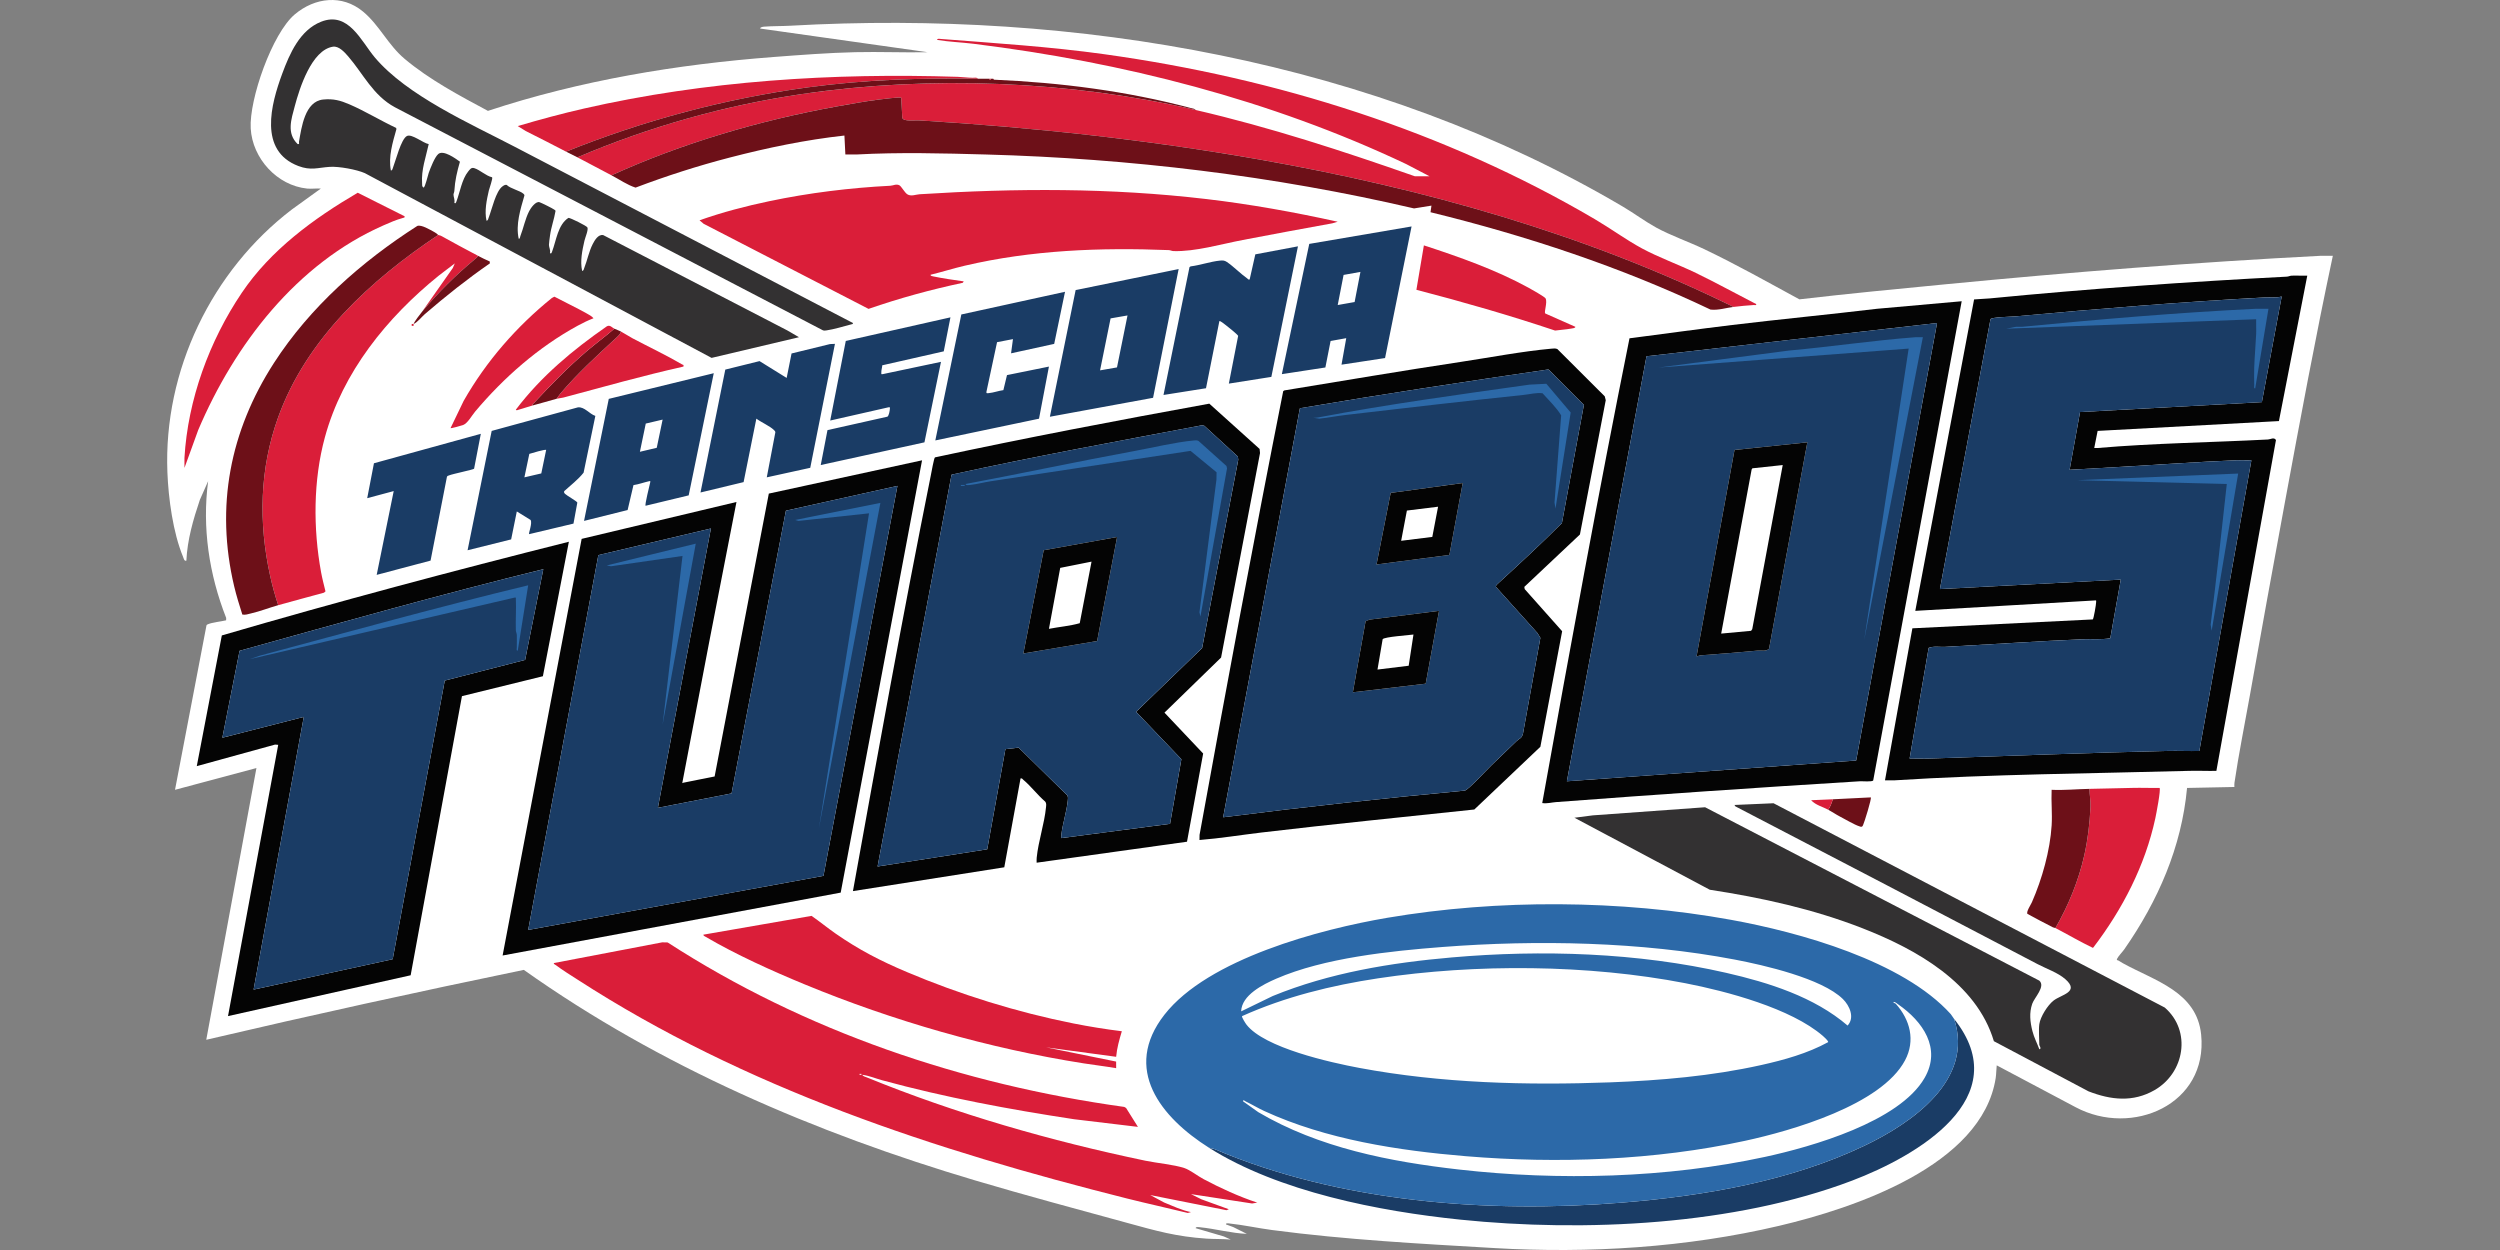 <?xml version="1.0" encoding="UTF-8"?>
<svg id="Layer_1" xmlns="http://www.w3.org/2000/svg" version="1.1" viewBox="0 0 600 300">
  <rect x="0" y="0" width="600" height="300" fill="#808080" stroke="none"/>
  <!-- Generator: Adobe Illustrator 29.2.1, SVG Export Plug-In . SVG Version: 2.1.0 Build 116)  -->
  <defs>
    <style>
      .st0 {
        fill: #1a3c65;
      }

      .st1 {
        fill: #6d1018;
      }

      .st2 {
        fill: #fff;
      }

      .st3 {
        fill: #da1e39;
      }

      .st4 {
        fill: #2c69a8;
      }

      .st5 {
        fill: #333132;
      }

      .st6 {
        fill: #040404;
      }
    </style>
  </defs>
  <path class="st2" d="M559.882,61.392c-4.196,19.669-7.861,39.476-11.524,59.26-2.859,15.44-5.654,30.898-8.408,46.357-1.226,6.881-2.668,13.978-3.68,20.864-.049.333-.019.67-.019,1.002l-11.357.232c-1.317,14.23-6.983,27.115-15.043,38.7-.444.638-1.507,1.73-1.765,2.327-.171.396.151.29.28.368.374.225.763.472,1.142.682,7.623,4.22,17.736,6.818,18.769,17.134,1.679,16.768-16.594,24.637-30.133,17.408l-18.93-10.042c-.108.952-.104,2.128-.247,3.048-3.279,21.043-34.183,31.281-52.014,35.474-22.182,5.216-45.604,6.66-68.287,5.331-17.864-1.047-35.6-1.98-53.387-4.332-3.372-.446-6.891-1.222-10.242-1.575-.237-.025-.86-.15-.797.229l1.746.64,3.252,1.632c-3.768-.162-7.495-1.213-11.244-1.593-.232-.024-1.072-.162-1.026.23l6.765,1.985,1.642.742c-1.913-.174-3.889-.094-5.798-.222-7.311-.49-12.065-1.864-18.968-3.756-12.21-3.347-24.455-6.616-36.59-10.221-38.378-11.403-75.599-27.33-108.305-50.525-25.476,5.268-50.891,10.836-76.211,16.777l12.042-65.217-19.541,5.225,7.538-39.386c.036-.21.164-.267.34-.342,1.112-.473,3.152-.651,4.39-.951l.01-.567c-4.088-10.422-5.809-21.668-4.327-32.833l-1.99,4.484c-1.59,4.711-3.01,9.614-3.236,14.603-.53.163-.627-.518-.79-.912-2.422-5.816-3.521-14.052-3.764-20.324-.946-24.359,10.629-48.368,29.895-63.068l6.929-5.002c-1.064-.077-2.249.107-3.295,0-7.229-.739-13.122-7.256-13.532-14.419-.398-6.961,5.142-22.816,10.579-27.392,4.816-4.053,11.336-4.844,16.358-.682,3.983,3.301,5.954,7.95,10.002,11.359,5.913,4.98,13.195,8.848,19.992,12.487,22.176-7.319,45.367-11.17,68.635-12.936,6.464-.491,13.024-.998,19.528-1.151,5.79-.137,11.604.125,17.394.01l-40.22-5.681c-.01-.372.757-.44,1.016-.459,2.006-.151,4.138-.103,6.146-.217,68.46-3.87,140.435,8.323,199.926,43.44,2.642,1.559,5.311,3.549,7.954,4.999,3.446,1.891,7.806,3.412,11.446,5.143,7.808,3.714,15.34,7.969,22.922,12.085,11.772-1.375,23.449-2.492,35.214-3.629,29.938-2.894,59.931-5.282,89.978-6.827.943-.048,1.902.043,2.844.005h0Z"/>
  <g>
    <path class="st6" d="M549.993,66.158c-.386.015-.74.216-1.127.236-23.823,1.236-47.645,2.918-71.353,5.227-1.198.117-2.522.125-3.732.244l-14.111,74.739,43.068-2.496c.417-.053.328-.009.34.339.015.477-.606,4.181-.818,4.215l-43.287,2.131-6.575,36.487c.715-.034,1.448.05,2.164.005,23.526-1.49,47.255-1.633,70.89-2.281,2.157-.059,4.327.052,6.481.005l14.3-79.404c-.476-.75-1.274-.16-1.912-.127-13.636.715-27.311.873-40.906,2.044-.265.023-.535-.009-.797-.004l.813-4.102,43.513-2.359,6.802-34.896c-1.245.039-2.507-.055-3.753-.005h0ZM542.854,96.514l-43.64,2.376-2.505,13.856,11.934-.677c9.291-.525,18.638-1.223,27.942-1.599,1.247-.05,2.508.045,3.753.005l-12.497,69.763c-2.536.053-5.087-.07-7.624-.012-19.111.442-38.202,1.198-57.25,1.833-1.55.052-3.115-.047-4.664-.004l4.573-26.559c1.237-.48,2.639-.181,3.954-.251,11.045-.592,22.119-1.353,33.169-1.827,2.162-.093,4.324.145,6.466-.237l2.515-14.074-43.403,2.271,12.141-64.779c.332-.5,5.009-.577,5.928-.662,19.92-1.832,40.014-3.477,59.983-4.554,1.343-.072,2.653.149,3.98-.222l-4.756,25.352h0Z"/>
    <path class="st5" d="M416.266,193.192l.228.339c24.212,12.578,48.399,25.205,72.56,37.878,2.12,1.112,4.846,2.025,6.63,3.596,3.504,3.083-.945,3.676-2.822,5.128-1.42,1.098-3.177,3.891-3.426,5.664-.192,1.367,0,3.522,0,4.999,0,.097.618.985.002,1.022-.543-1.448-1.275-2.854-1.658-4.365-.554-2.187-.797-4.363-.047-6.541.513-1.49,3.273-4.181,1.697-5.562l-80.206-41.61-26.935,1.945-4.428.572,32.486,17.281c12.456,1.903,24.914,4.653,36.657,9.246,12.804,5.008,27.341,13.063,31.526,27.102l22.726,12.042c5.378,2.083,10.668,2.667,15.833-.298,7.209-4.139,8.935-14.172,2.46-19.813l-93.898-49.036-9.384.41h0Z"/>
    <path class="st3" d="M192.571,22.556c-18.566,2.719-36.779,7.862-53.993,15.201,2.729,1.422,5.451,2.89,8.181,4.318,17.073-7.76,35.55-13.165,54.034-16.524,3.239-.589,6.699-1.207,9.953-1.636.729-.096,5.352-.672,5.549-.474l.257,4.855c.293.922,3.069.542,3.95.595,27.282,1.647,54.73,4.622,81.738,9.386,39.174,6.909,78.12,17.802,113.798,35.385,1.528-.181,3.346-.374,4.885-.457.258-.014.627.157.567-.222-4.824-2.475-9.574-5.107-14.46-7.469-4.172-2.017-8.965-3.74-12.963-5.898-3.779-2.04-7.589-4.832-11.361-7.045-36.006-21.13-76.307-33.808-117.688-39.562-13.089-1.82-26.158-2.645-39.284-3.665-.237-.018-.869-.137-.804.236,2.893.478,5.811.569,8.729.93,35.751,4.413,71.315,13.45,103.837,28.872l5.599,2.923h-3.522c-17.28-6.056-34.762-11.769-52.606-15.907-30.244-7.013-63.717-8.331-94.395-3.839h0Z"/>
    <path class="st5" d="M87.606,41.577l83.175,44.317,20.97-4.962-2.798-1.631-44.177-22.875c-1.204-.235-2.053,1.236-2.527,2.161-.899,1.753-1.296,3.879-2.02,5.707-.113.285-.125.67-.515.733-.522-2.348.025-4.947.562-7.276.182-.788.99-2.617.694-3.181-.19-.362-4.112-2.322-4.547-2.28-2.547,1.663-2.906,5.429-3.934,8.13-.101.266-.229.592-.502.289.183-.666-.24-1.363-.24-1.931,0-.463.185-1.7.258-2.254.264-2.003,1-3.931,1.325-5.896-.046-.191-.214-.243-.349-.346-.359-.274-3.032-1.605-3.492-1.751-.914-.29-2.09,1.378-2.466,2.102-.988,1.904-1.368,4.064-2.14,6.042-.095.242-.068.677-.394.624-.75-3.439.415-7.042,1.364-10.349.026-.212-.086-.315-.226-.446-.799-.743-3.126-1.223-4.027-2.126-.362-.093-.678.123-.964.322-1.662,1.159-2.588,5.606-3.357,7.549-.113.285-.125.67-.515.733-.527-2.354.031-4.941.562-7.276.135-.592.99-2.863.78-3.158-1.492-.331-2.921-1.784-4.292-2.195-.732-.22-1.038.305-1.466.83-1.49,1.828-1.973,4.995-2.809,7.192-.101.266-.229.591-.502.289.187-.651-.2-1.401-.2-1.931,0-.281.187-.585.205-.904.143-2.485.652-4.632,1.342-7.019-1.1-.802-3.982-2.89-5.202-1.84-.872.752-1.871,3.376-2.29,4.527-.186.511-.868,3.52-1.241,3.529-.433-.285-.316-.599-.347-1.014-.24-3.226.913-6.327,1.586-9.424-1.319-.222-4.059-2.527-5.218-1.945-1.418.712-2.716,5.974-3.345,7.562-.113.285-.125.67-.515.733-.65-3.285.437-6.769,1.325-9.934l-.058-.296c-3.726-1.747-7.426-4.017-11.184-5.646-2.187-.948-3.89-1.412-6.336-1.172-4.397.432-5.191,6.703-5.8,10.109-.057.317.224.672-.329.575-2.689-2.591-1.527-5.923-.685-9.091,1.15-4.328,4.036-13.45,9.144-14.27,1.427-.229,2.819,1.329,3.695,2.344,3.591,4.157,5.938,9.36,11.209,12.197l102.631,53.485c.325.17.634.101.973.053,1.62-.228,4.191-.98,5.857-1.426.214-.057.514-.055.449-.341l-81.196-42.31c-10.613-5.544-25.798-12.231-33.558-21.434-3.253-3.858-6.32-11.163-12.883-8.562-5.093,2.019-7.54,7.618-9.335,12.48-2.72,7.367-5.718,18.501,3.877,22.148,3.026,1.15,4.665.383,7.563.201,2.161-.136,6.431.633,8.434,1.527h0Z"/>
    <path class="st3" d="M284.244,280.332c-2.567-.842-6.563-1.18-9.369-1.765-22.618-4.718-45.445-11.252-66.822-19.983-.301-.123-1.02-.292-1.075-.628,1.594.199,3.153.872,4.72,1.3,15.123,4.131,30.58,7.009,46.087,9.36l15.32,1.835-2.846-4.538-.43-.251c-38.883-5.394-76.649-18.156-109.594-39.474l-1.298-.026-26.038,4.979c.014.285.335.363.519.502,1.562,1.183,3.512,2.378,5.179,3.456,40.318,26.078,85.614,40.904,131.959,52.561,4.819,1.212,9.677,2.264,14.502,3.451l.774-.206c-2.257-.439-4.334-1.453-6.444-2.305l-3.326-1.785,18.29,3.639.569-.23-6.586-2.39-2.502-1.246,14.675,2.252,1.23-.206c-4.422-1.467-8.763-3.46-12.88-5.641-1.357-.719-3.272-2.221-4.611-2.66h0ZM206.75,257.952h-.453v-.225h.453v.225Z"/>
    <path class="st6" d="M221.293,110.475l-36.776,7.987-13.007,67.892c-2.484.532-5.001.952-7.484,1.495-.228.05-.323.31-.222-.223,4.239-22.399,8.549-44.789,12.951-67.152l-37.158,8.856-18.969,99.991,81.142-15.093,19.524-103.753ZM126.762,223.186l16.842-89.96,27.015-6.389-12.725,67.035,17.681-3.454,13.041-67.854,26.77-5.952-17.753,93.594-70.871,12.98h0Z"/>
    <path class="st3" d="M220.721,46.616c-.9.057-2.073.592-2.962.016-.684-.443-1.429-1.928-1.919-2.17-.767-.38-1.454.082-2.155.118-9.722.496-19.452,1.695-29.025,3.698-5.671,1.187-11.318,2.665-16.769,4.594l.982.836,39.579,20.424c7.406-2.565,14.94-4.628,22.616-6.261l.224-.342c-2.432-.344-4.925-.695-7.329-1.195-.214-.045-.682-.094-.623-.396,2.739-.664,5.427-1.522,8.175-2.165,16.065-3.765,32.547-4.397,48.98-3.749.387.015.742.224,1.127.236,5.284.164,11.395-1.667,16.657-2.667,7.148-1.358,14.296-2.71,21.458-3.993l1.314-.387c-10.389-2.292-20.906-4.195-31.489-5.438-23.09-2.712-45.684-2.625-68.84-1.158h0Z"/>
    <path class="st6" d="M288.758,180.847l-9.286-9.812,13.588-13.223,9.343-49.065-.098-1.001-12.07-10.868c-22.007,4.003-43.986,8.193-65.848,12.895-.235.152-.857,3.659-.983,4.287-6.658,33.181-12.698,66.498-18.697,99.807l36.321-5.715,3.9-21.326c.389-.095.453.149.682.34,1.82,1.517,3.412,3.658,5.238,5.215.328.379.24.893.196,1.355-.377,3.911-1.84,8.166-2.233,12.084-.041.41-.025.82-.019,1.229l36.092-5.037,3.876-21.167h0ZM280.813,197.718l-26.116,3.426c-.013-.258-.009-.515.021-.774.302-2.674,1.286-5.582,1.551-8.222.042-.416.105-.838-.094-1.23l-11.706-11.485-3.169.361-4.365,24.04-26.321,4.128,17.758-94.041c19.937-4.38,40.035-8.047,60.098-11.849l.542.105,8.069,7.39.102.771-8.675,45.198-15.847,15.299,10.87,11.38-2.717,15.506h0Z"/>
    <path class="st6" d="M391.079,81.195c-7.455,37.079-14.256,74.307-20.942,111.54,1.133.18,2.239-.152,3.29-.231,24.281-1.835,48.671-3.509,72.945-4.999.656-.04,2.942.196,3.2-.209l21.234-114.998-20.344,1.812c-11.549,1.383-23.17,2.493-34.745,3.886-8.218.99-16.432,2.141-24.637,3.198h0ZM464.895,77.525l-19.414,104.999-69.435,4.985,19.115-102.005,69.735-7.979h0Z"/>
    <path class="st6" d="M353.839,194.278l15.852-15.052,5.226-27.73-8.993-10.113-.085-.534,13.346-12.575,6.195-32.227-.235-.922-11.373-11.35c-.42-.21-.999-.135-1.46-.093-6.996.629-14.78,2.126-21.81,3.185-14.109,2.125-28.175,4.533-42.254,6.83l-.277.177c-7.031,35.431-13.625,70.95-20.077,106.496l-.021,1.231c4.975-.397,9.94-1.212,14.902-1.801,16.991-2.015,34.06-3.702,51.063-5.52h0ZM311.972,97.985c19.835-3.385,39.74-6.393,59.655-9.319l8.51,8.517-5.277,28.355c-4.918,4.918-10.054,9.674-15.181,14.361-.251.23-.69.583-.69.913l10.009,11.137.691,1.141-4.153,22.888c-.314,1.312-.779,1.133-1.54,1.869-2.041,1.972-4.106,3.949-6.136,5.908-1.011.976-5.465,5.806-6.287,5.984-19.332,1.832-38.711,3.933-58.016,6.406l18.415-98.158h0Z"/>
    <path class="st6" d="M136.532,130.018c-27.892,7.012-55.694,14.419-83.293,22.487l-6.012,31.368,18.795-5.177.749.067-12.046,65.101,43.831-9.797,12.313-66.993,19.424-4.777,6.237-32.279h0ZM106.747,163.339l-12.5,66.873-33.385,7.29,12.043-65.445-19.541,4.998,4.134-20.862c24.232-6.755,48.462-13.576,72.899-19.585l-4.364,21.768-19.286,4.963h0Z"/>
    <path class="st1" d="M220.503,28.891c-.881-.053-3.657.327-3.95-.595l-.257-4.855c-.197-.198-4.82.378-5.549.474-3.254.429-6.714,1.047-9.953,1.636-18.484,3.359-36.961,8.764-54.034,16.524,1.901.994,3.743,2.3,5.775,2.952,7.388-2.8,14.923-5.219,22.578-7.208,9.038-2.348,18.258-4.269,27.548-5.289l.226,4.547c.867-.039,1.751.051,2.618.003,10.413-.566,20.71-.286,31.123,0,34.476.948,69.065,5.092,102.743,12.943l4.177-.675-.224,1.586c23.078,5.66,45.753,13.155,67.193,23.364,1.848.222,3.776-.428,5.522-.635-35.679-17.583-74.624-28.476-113.798-35.385-27.008-4.764-54.456-7.739-81.738-9.386h0Z"/>
    <path class="st3" d="M66.764,100.13c-4.466,12.374-4.744,25.286-1.931,38.074.521,2.37,1.174,4.739,1.937,7.039,3.645-1.034,7.324-1.984,10.979-2.996l.37-.315c-.372-1.52-.778-3.052-1.059-4.592-1.912-10.475-1.899-22.05.907-32.369,4.255-15.65,14.905-28.77,27.321-38.806,1.259-1.018,2.604-1.934,3.864-2.952l-.476,1.113-7.365,10.473c3.778-4.515,8.076-8.804,12.707-12.63.276-.228.557-.434.7-.777-2.985-1.587-5.982-3.172-8.933-4.825l-.611-.174c-16.252,10.84-31.612,24.903-38.409,43.738h0Z"/>
    <path class="st3" d="M269.241,247.501c-3.876-.483-7.797-1.115-11.643-1.878-13.5-2.681-27.282-6.97-39.938-12.328-6.344-2.685-11.46-5.308-17.12-9.24-1.96-1.362-3.804-2.89-5.771-4.245l-25.968,4.513c.02.284.319.376.525.497,7.327,4.3,15.926,8.179,23.793,11.43,21.19,8.755,44.264,15.389,66.944,18.953,2.6.409,5.223.711,7.815,1.159l-.005-1.585-16.81-3.413,16.812,2.269c.184-2.104.767-4.124,1.366-6.133h0Z"/>
    <path class="st0" d="M447.48,274.965c-17.831,8.526-38.562,12.066-58.147,13.661-32.268,2.629-67.76-.066-97.825-12.833l-1.361-.343c16.708,10.57,40.861,15.261,60.338,17.265,29.753,3.061,65.777,1.371,94.019-9.365,15.407-5.857,39.64-19.812,24.482-38.805,4.863,14.656-10.175,25.001-21.506,30.419h0Z"/>
    <path class="st1" d="M58.158,147.491c.713.152,1.392-.11,2.072-.267,2.208-.51,4.367-1.365,6.54-1.982-.763-2.3-1.415-4.67-1.937-7.039-2.813-12.788-2.535-25.699,1.931-38.074,6.798-18.835,22.157-32.898,38.409-43.738-.282-.29-.624-.534-.982-.723-1.002-.531-3.022-1.791-4.03-1.449-13.365,8.544-25.744,19.472-34.397,32.867-10.58,16.377-14.093,34.495-9.566,53.617.542,2.29,1.255,4.548,1.96,6.788h0Z"/>
    <path class="st3" d="M92.064,54.076c1.452-.639,3.079-1.354,4.609-1.759.256-.068.707-.17.32-.468l-11.14-5.593c-10.576,6.2-20.889,13.732-27.818,24.011-7.801,11.575-12.951,25.639-13.766,39.635-.046.791.04,1.599.006,2.39l3.296-9.086c8.737-20.549,23.624-39.947,44.494-49.129h0Z"/>
    <path class="st3" d="M511.816,189.096c-3.416.084-6.888.175-10.335.232,0,1.517.304,2.885.232,4.435-.178,3.825-.631,7.719-1.476,11.476-1.385,6.157-3.801,12.041-6.936,17.492,2.999,1.563,5.924,3.289,8.98,4.754l.115-.081c6.999-9.178,12.434-19.663,14.885-31.029.207-.961,1.362-6.933,1.018-7.278-2.156.045-4.324-.057-6.481-.003h0Z"/>
    <path class="st3" d="M135.851,36.394c18.584-7.481,38.17-12.73,58.079-15.433,13.606-1.848,27.021-2.281,40.771-2.064-.217-.387-.871-.224-1.25-.228-1.276-.014-2.472-.193-3.632-.231-29.889-.967-60.455.938-89.656,7.612-5.345,1.221-10.65,2.651-15.901,4.211l1.889,1.176c3.245,1.626,6.485,3.278,9.7,4.957h0Z"/>
    <path class="st3" d="M370.936,71.612c-.194-.374-3.417-2.188-4.053-2.537-7.854-4.309-16.647-7.413-25.151-10.185l-1.796,10.658c11.196,2.911,22.319,6.114,33.287,9.788,1.239-.179,2.604-.246,3.821-.471.259-.048,1.056-.096,1.044-.43l-7.242-3.209c-.301-.422.587-2.656.09-3.614h0Z"/>
    <path class="st1" d="M501.713,193.763c.072-1.551-.231-2.919-.232-4.435-3.029.05-6.038.367-9.091.226-.132,2.797.179,5.747.005,8.527-.379,6.076-2.298,12.89-4.733,18.445-.272.62-1.42,2.322-1.079,2.806,2.003,1.127,4.069,2.157,6.11,3.223.213.111.477.11.607.178,3.135-5.451,5.551-11.335,6.936-17.492.845-3.758,1.298-7.651,1.476-11.476h0Z"/>
    <path class="st3" d="M140.779,75.21c-2.513-1.414-5.203-2.671-7.732-4.009l-.593.312c-8.511,6.886-15.763,15.182-21.186,24.716l-3.139,6.518c.113.106,2.639-.595,3.01-.738,1.114-.431,2.078-2.264,2.899-3.237,6.906-8.195,15.17-15.452,24.613-20.608,1.195-.652,2.517-1.298,3.791-1.778-.363-.483-1.128-.877-1.662-1.177h0Z"/>
    <path class="st1" d="M193.93,20.961c-19.909,2.704-39.495,7.953-58.079,15.433.883.461,1.841.902,2.727,1.363,17.215-7.339,35.428-12.483,53.993-15.201,30.678-4.492,64.151-3.173,94.395,3.839-.224-.325-.688-.34-1.044-.434-15.512-4.121-31.387-6.142-47.359-6.837l-.227-.227c-.151-.006-.303.006-.455,0l-.115.227h-.225l-.115-.227c-.905-.029-1.821.014-2.727,0-13.75-.217-27.164.216-40.771,2.064h0Z"/>
    <path class="st3" d="M147.673,81.28c-4.653,4.303-9.057,8.319-13.184,13.176-.321.378-.588.862-.911,1.248.448-.121,1.089-.142,1.642-.291,9.575-2.572,19.135-5.255,28.809-7.436.101-.536-.053-.36-.294-.501-3.81-2.228-7.988-4.2-11.906-6.273-.942-.498-1.857-1.138-2.799-1.633-.124.658-.875,1.264-1.358,1.71h0Z"/>
    <path class="st1" d="M128.238,96.613c-.105.112-.795.585-.341.682,1.89-.491,3.808-1.085,5.681-1.591.323-.386.589-.87.911-1.248,4.126-4.858,8.531-8.873,13.184-13.176.482-.446,1.234-1.051,1.358-1.71-.542-.285-1.082-.447-1.591-.682-2.169,1.889-4.517,3.584-6.702,5.455-4.45,3.811-8.503,8.005-12.5,12.269h0Z"/>
    <path class="st1" d="M127.898,97.295c-.119.031-.239.064-.359.098.084-.002.2-.038.359-.098Z"/>
    <path class="st3" d="M123.808,98.318c.084.274.49.063.69.008,1.009-.274,2.033-.649,3.041-.933.12-.034.24-.067.359-.098-.454-.097.236-.57.341-.682,3.997-4.264,8.05-8.458,12.5-12.269,2.185-1.871,4.533-3.567,6.702-5.455-.513-.237-1.05-1.019-1.811-.566-8.166,5.662-15.805,12.029-21.822,19.995h0Z"/>
    <path class="st1" d="M438.763,194.326c.935.496,1.855,1.149,2.799,1.633,1.216.623,3.54,2.011,4.692,2.358.185.055.351.155.555.09.181-.051.248-.218.323-.372.298-.61,2.106-6.422,1.857-6.662l-9.089.454c-.299.819-.621,1.843-1.136,2.5h0Z"/>
    <path class="st1" d="M114.017,62.168c-4.631,3.826-8.928,8.114-12.707,12.63-.461.551-1.911,2.44-2.045,2.954.872-.339,1.983-1.757,2.722-2.391,4.999-4.295,10.149-8.4,15.576-12.147l-.024-.462c-.953-.411-1.908-.875-2.822-1.36-.144.343-.424.549-.7.777h0Z"/>
    <path class="st3" d="M434.673,192.055c1.061,1.166,2.788,1.58,4.09,2.271.515-.656.837-1.681,1.136-2.5l-5.227.229Z"/>
    <path class="st3" d="M98.811,77.752v.453s.454,0,.454,0c.028-.145-.032-.331,0-.454-.102.04-.315-.033-.455,0h0Z"/>
    <path class="st3" d="M237.767,19.123l.115-.227c-.151-.006-.303.005-.455,0l.115.227h.225Z"/>
    <path class="st3" d="M238.337,18.897l.227.227c-.016,0-.012-.218-.227-.227Z"/>
    <path class="st0" d="M318.089,88.196l1.253-6.36,3.755-.676-1.135,6.362,10.452-1.59,6.362-31.585-24.555,4.189-6.576,31.259,10.443-1.599h0ZM322.46,65.981l4.045-.727-1.398,7.234-4.055.719,1.408-7.226h0ZM279.24,94.794l6.24-30.686.276-.178c2.263-.277,4.803-1.167,7.026-1.384.684-.067,1.095-.06,1.674.331,1.643,1.113,3.23,2.787,4.898,3.964.189.133.206.326.564.23l1.359-6.027,10.231-1.925-6.385,31.336-10.203,1.612,2.232-11.448c-.058-.297-2.561-2.285-3.03-2.638-.215-.163-1.328-1.076-1.474-.91l-3.209,16.107-10.199,1.616h0ZM276.738,95.474l6.137-30.902-24.721,5.046-6.182,30.402,24.766-4.547h0ZM266.54,76.416l4.064-.708-2.527,12.471-4.062.707,2.525-12.47h0ZM168.12,118.201l5.951-29.499,8.219-2.035,6.507,4.037,1.174-5.87,9.221-2.254,1.194-.055-5.927,29.749-10.434,2.29,2.054-10.79c.002-.274-.171-.408-.345-.578-.97-.95-3.065-1.855-4.208-2.72l-3.063,15.232-10.345,2.493h0ZM150.628,122.411l1.403-5.984c1.266-.188,2.49-.651,3.728-.931.354-.08.359-.052.288.288-.16.767-1.338,5.36-1.107,5.598l10.344-2.494,6.016-29.319-25.196,6.162-5.935,29.287,10.458-2.607ZM154.984,101.655l4.045-.952-1.41,6.77-4.043.955,1.407-6.773h0ZM199.252,100.93l3.735-19.102,25.123-5.666-1.609,8.161-14.757,3.349c-.035.62-.248,1.137-.227,1.781.012.351-.077.393.338.338l13.982-2.949-3.971,19.32-24.888,5.448,1.617-8.381,14.383-3.227c.368-.233.562-1.418.595-1.908.024-.365.032-.39-.341-.341l-13.981,3.177h0ZM122.677,129.455l1.358-6.709,3.299,2.039c.5.739-.533,3.225-.345,3.414l10.646-2.535.924-5.045c-.104-.331-2.45-1.614-2.93-2.083-.226-.221-.307-.324-.222-.662,1.572-1.436,3.339-2.767,4.657-4.436l2.82-13.621c-1.437-.476-2.592-2.216-4.17-2.055l-20.712,5.657-5.783,28.643,10.458-2.607h0ZM127.036,108.931c.547-.188,3.854-1.14,4.043-.955l-1.171,5.647-4.054.942,1.182-5.634h0ZM224.476,105.702l6.242-30.229,24.889-5.447-2.602,12.508-10.349,2.262.453-3.408-3.815.73-2.545,11.888c-.102.462.211.37.567.339,1.117-.097,2.362-.566,3.493-.713l.868-3.61,10.066-2.042-2.379,12.504-24.888,5.219h0ZM94.49,117.859l-6.359,1.705,1.616-8.38,25.651-7.071-1.616,8.38c-.206.233-5.117,1.235-6.013,1.6-.219.089-.453.106-.515.394l-3.917,20.057-12.934,3.426,4.087-20.112ZM542.854,96.514l4.756-25.352c-1.327.371-2.637.15-3.98.222-19.969,1.077-40.062,2.721-59.983,4.554-.919.085-5.596.162-5.928.662l-12.141,64.779,43.403-2.271-2.515,14.074c-2.142.383-4.304.145-6.466.237-11.05.473-22.124,1.235-33.169,1.827-1.315.07-2.717-.228-3.954.251l-4.573,26.559c1.549-.043,3.113.055,4.664.004,19.047-.635,38.138-1.391,57.25-1.833,2.537-.059,5.089.065,7.624.012l12.497-69.763c-1.245.04-2.507-.055-3.753-.005-9.304.377-18.651,1.074-27.942,1.599l-11.934.677,2.505-13.856,43.64-2.376h0ZM188.615,122.564l-13.041,67.854-17.681,3.454,12.725-67.035-27.015,6.389-16.842,89.96,70.871-12.979,17.753-93.594-26.77,5.952h0ZM297.183,110.335l-.102-.771-8.069-7.39-.542-.105c-20.062,3.802-40.161,7.469-60.098,11.849l-17.758,94.041,26.321-4.128,4.365-24.04,3.169-.361,11.706,11.485c.199.393.136.815.094,1.23-.265,2.64-1.249,5.548-1.551,8.222-.029.259-.033.516-.021.774l26.116-3.426,2.717-15.506-10.87-11.38,15.847-15.299,8.674-45.198ZM263.305,153.85l-17.696,2.981,4.879-24.775,17.617-3.174-4.8,24.968h0ZM395.16,85.504l-19.115,102.005,69.435-4.985,19.414-104.999-69.735,7.979h0ZM424.568,155.704c-.769.714-1.809.359-2.739.442-4.552.407-9.07.816-13.638,1.133-.357.025-.659.225-1.014.234l9.108-49.519,17.477-1.836-9.194,49.546h0ZM359.679,139.898c5.127-4.687,10.263-9.442,15.181-14.361l5.277-28.355-8.51-8.517c-19.915,2.926-39.82,5.934-59.655,9.319l-18.415,98.159c19.304-2.472,38.684-4.574,58.016-6.406.822-.178,5.276-5.008,6.287-5.984,2.03-1.959,4.094-3.937,6.136-5.908.761-.735,1.226-.556,1.54-1.869l4.153-22.888-.691-1.141-10.009-11.137c0-.33.439-.684.69-.913h0ZM342.166,164.084l-17.479,2.065,3.057-17.054.973-.39,16.649-2.097-3.2,17.477ZM347.853,133.185l-17.483,2.286,3.394-17.17,17.284-2.372-3.195,17.256h0ZM57.498,156.193l-4.134,20.862,19.541-4.998-12.043,65.445,33.385-7.29,12.5-66.873,19.286-4.963,4.364-21.768c-24.437,6.009-48.668,12.83-72.899,19.585h0Z"/>
    <path class="st6" d="M245.609,156.831l17.696-2.981,4.8-24.968-17.617,3.174-4.879,24.775h0ZM254.453,136.292l7.516-1.502-2.833,14.777c-2.361.675-4.945.877-7.391,1.356l2.708-14.63h0Z"/>
    <path class="st6" d="M407.177,157.513c.355-.01.657-.21,1.014-.234,4.567-.317,9.086-.726,13.638-1.133.93-.083,1.97.272,2.739-.442l9.194-49.546-17.477,1.836-9.108,49.519h0ZM420.57,112.393l7.284-.781-7.314,39.383-.281.401-7.176.665,7.311-39.389.176-.278h0Z"/>
    <path class="st6" d="M327.745,149.094l-3.057,17.054,17.479-2.065,3.2-17.477-16.649,2.097-.973.39h0ZM331.835,153.412c.375-.57,6.318-.967,7.397-1.125l-1.146,7.491-7.489.917,1.238-7.283Z"/>
    <path class="st6" d="M330.37,135.471l17.483-2.286,3.195-17.256-17.284,2.372-3.394,17.17h0ZM337.655,122.533l7.484-.923-1.386,7.249-7.476.931,1.377-7.256h0Z"/>
    <path class="st4" d="M468.195,243.405c-11.495-12.768-36.295-19.663-52.789-22.655-26.48-4.802-55.9-4.987-82.394-.488-16.172,2.746-43.085,9.869-53.544,23.263-10.208,13.071-.825,24.649,10.679,31.926l1.361.343c30.065,12.767,65.556,15.462,97.825,12.833,19.584-1.596,40.316-5.135,58.147-13.661,11.331-5.418,26.369-15.763,21.506-30.419l-.791-1.142h0ZM306.285,234.892c11.507-5.001,27.411-6.649,39.882-7.612,22.803-1.76,47.642-1.267,70.149,3.014,6.969,1.326,20.937,4.519,25.975,9.475,1.611,1.585,2.903,4.452,1.131,6.365-8.014-6.883-18.959-10.325-29.152-12.657-21.219-4.855-44.234-5.58-65.829-3.697-14.598,1.273-29.355,3.686-42.996,9.269l-7.569,3.678c.121-3.902,5.231-6.454,8.411-7.836h0ZM298.101,243.867c10.312-4.635,21.45-7.381,32.633-9.068,23.447-3.537,50.483-3.343,73.765,1.177,9.89,1.92,25.349,6.022,33.012,12.663.268.232,1.319,1.179,1.252,1.472-4.924,2.707-10.601,4.281-16.087,5.504-11.885,2.649-24.184,3.701-36.297,4.152-19.931.743-40.461.22-60.15-3.469-6.874-1.288-22.792-4.815-27.089-10.406-.216-.281-1.23-1.86-1.04-2.027h0ZM461.9,258.707c-6.059,10.511-27.043,16.509-38.315,18.95-23.594,5.109-49.488,5.739-73.35,3.038-16.63-1.883-33.724-5.216-48.254-13.782l-3.652-2.598c.019-.514.387-.096.575-.006,1.515.729,2.963,1.618,4.494,2.323,14.891,6.853,32.197,9.51,48.45,10.86,21.969,1.825,45.332.995,66.965-3.698,11.183-2.426,32.707-8.59,38.399-19.32,2.521-4.753,1.22-9.699-2.212-13.555-.211-.237-.613-.122-.557-.462.432-.014.774.353,1.114.589,5.909,4.092,10.45,10.536,6.343,17.661h0ZM544.429,74.117l-3.182,19.087c-.394.054-.22-.52-.226-.794-.026-1.351-.053-2.754-.011-4.102.085-2.686.356-5.48.47-8.166.05-1.171-.045-2.358-.003-3.527l-59.992,2.272,2.38-.458c.454-.036.922.054,1.373.01,18.623-1.809,37.395-3.422,56.119-4.327,1.019-.049,2.054.043,3.072.005h0ZM498.528,115.245l38.631-1.59-6.365,37.722-.23-1.481c1.39-11.206,2.644-22.482,3.868-33.741l-35.904-.91h0ZM190.844,124.792l20.45-4.092-14.769,78.17,12.042-75.67-16.925,1.821-.798-.23h0ZM145.623,135.7l21.359-5.227-7.951,43.402,4.771-40.449-17.177,2.48-1.002-.206h0ZM285.73,108.209l-47.937,7.289c-1.573.239-3.256.691-4.816.865-.262.029-1.23.217-1.229-.206,13.484-2.522,26.903-5.413,40.399-7.891,4.465-.82,9.861-2.126,14.272-2.545.417-.04.831-.105,1.223.102l6.71,6.013.135.567-6.385,35.565-.23-1.026,4.076-31.828.028-1.767-6.245-5.139h0ZM230.611,116.384h.908v.225h-.908v-.225ZM458.078,83.662l-59.991,4.545,31.262-4.074c10.139-.913,20.285-2.444,30.428-3.203.565-.042,1.144.034,1.708.005l-14.087,72.716,10.679-69.988h0ZM316.626,100.48l-1.481-.23c.401.021.792.014,1.19-.061,16.815-3.179,33.803-5.493,50.752-7.876l4.035-.208,5.843,6.901-3.648,23.057-.23-1.481,1.592-20.898c-1.195-1.961-2.943-3.584-4.468-5.304-1.515-.185-3.026.24-4.522.397-14.216,1.491-28.471,3.145-42.686,4.808-2.12.248-4.248.668-6.376.895h0ZM62.401,157.348c21.421-5.74,42.794-11.682,64.36-16.877l-2.5,15.678c-.394.054-.22-.52-.226-.794-.019-.984.049-1.978.004-2.96-.018-.387-.223-.742-.236-1.127-.081-2.495.114-5.014.005-7.507-.015-.343.092-.386-.336-.335l-63.519,14.767,2.447-.845h0Z"/>
  </g>
</svg>